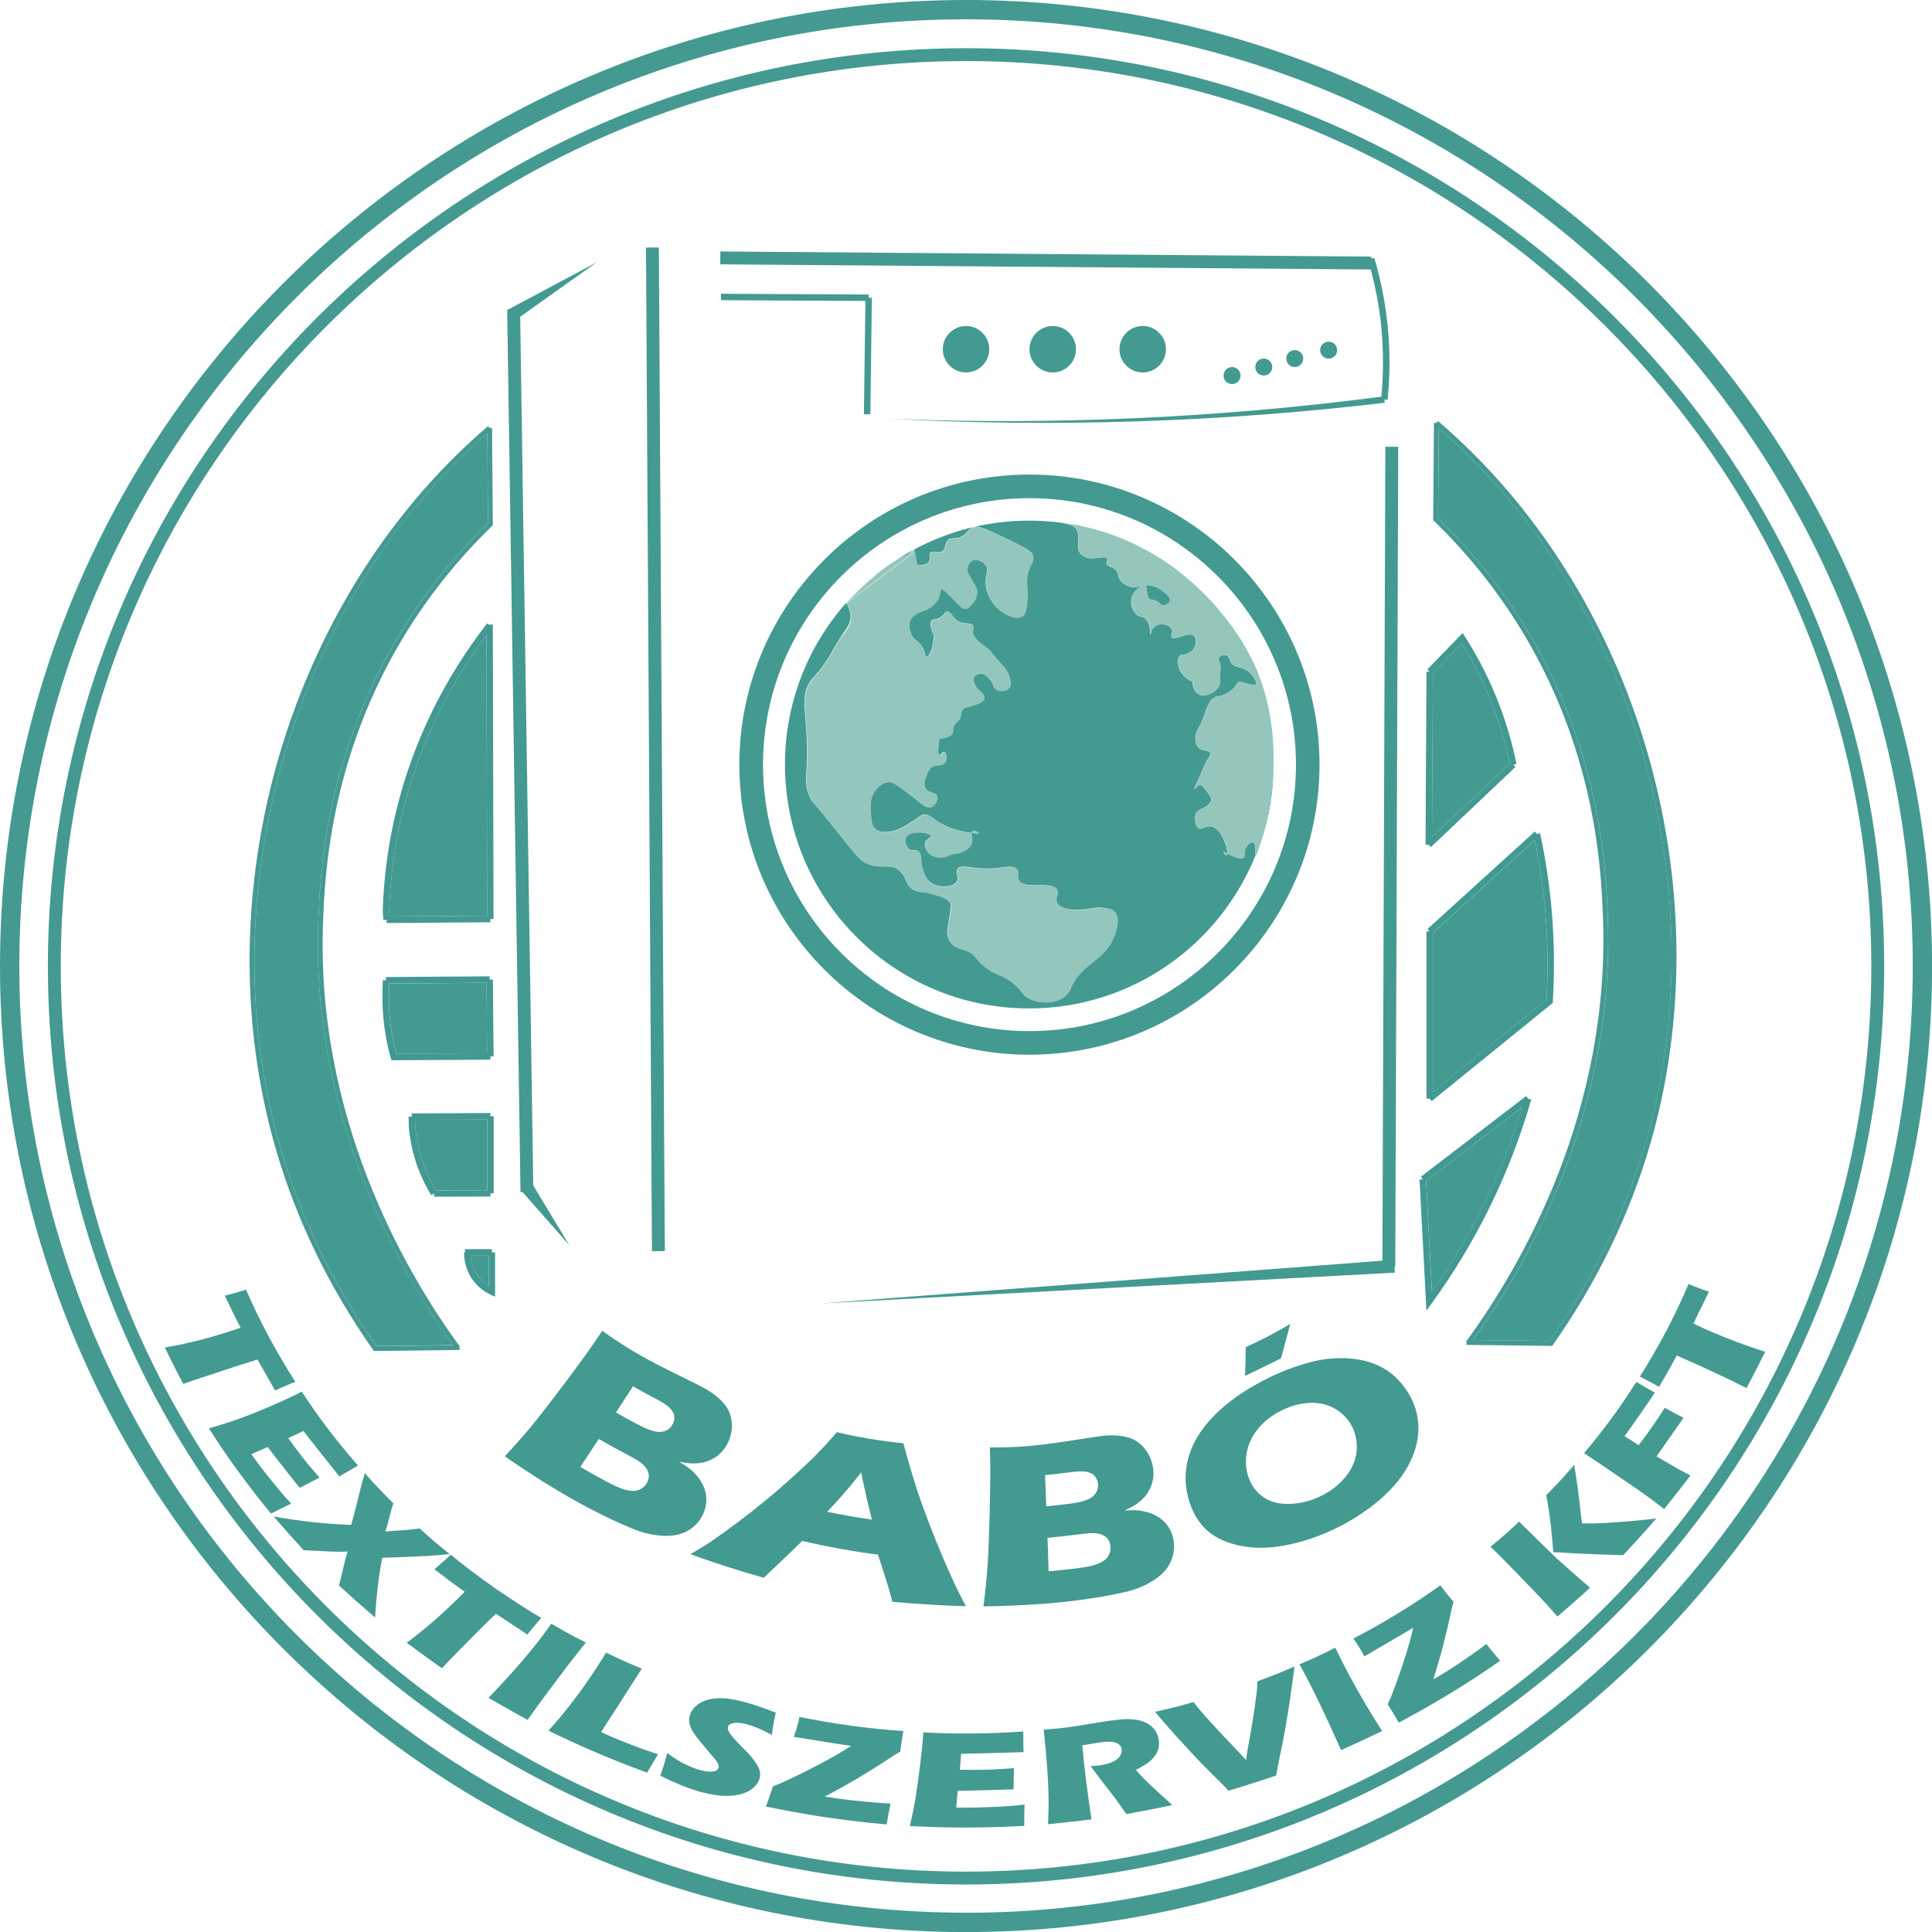 <?xml version="1.0" encoding="UTF-8"?>
<svg xmlns="http://www.w3.org/2000/svg" id="Layer_2" viewBox="0 0 300.17 300.17">
  <defs>
    <style>.cls-1{fill:#439992;}.cls-1,.cls-2,.cls-3,.cls-4,.cls-5,.cls-6,.cls-7,.cls-8{stroke-width:0px;}.cls-2{fill:none;}.cls-3{fill:#94c6bc;}.cls-4{fill:#459992;}.cls-5{fill:#429992;}.cls-6{fill:#449a91;}.cls-7{fill:#93c6bd;}.cls-8{fill:#439a91;}</style>
  </defs>
  <g id="Réteg_2">
    <path class="cls-2" d="M203.67,118.8c0-24.11-19.62-43.73-43.73-43.73s-43.73,19.62-43.73,43.73,19.62,43.73,43.73,43.73,43.73-19.62,43.73-43.73ZM122.02,118.8c0-9.63,3.6-18.41,9.51-25.1,0-.01-.01-.03-.02-.04.51-.55.99-1.04,1.46-1.51.15-.15.3-.3.45-.45.15-.14.29-.28.43-.41.33-.31.66-.62,1.01-.92.16-.15.33-.3.49-.43,1.19-1.03,2.09-1.8,3.46-2.63,0,0,.02,0,.02-.01,1.03-.69,2.11-1.34,3.21-1.93h.02s0-.01,0,0c5.33-2.86,11.42-4.48,17.88-4.48,2.33,0,4.6.22,6.81.62.11.02.21.03.31.05.11.02.19.04.3.06.2.04.39.08.59.12.2.04.41.08.6.13,1.09.25,2.48.62,4.07,1.18.89.31,2.82,1.04,5.19,2.31.13.07.25.13.38.2.42.23.85.48,1.29.74.05.03.1.06.15.09,0,0,.02,0,.03.02.39.24.89.55,1.47.94.01,0,.02.01.03.02.4.27.84.58,1.3.92.12.09.23.17.35.26.39.29.79.61,1.2.95.02.02.05.04.07.06,1.24,1.01,2.59,2.24,3.95,3.71,1.5,1.62,4.99,5.58,7.18,10.78,2.08,4.93,2.71,9.97,2.64,14.44,0,.11,0,.21,0,.32,0,4.18-.69,8.19-1.93,11.95-.34,1.08-.62,1.81-.77,2.11-5.59,13.98-19.24,23.87-35.22,23.87-20.94,0-37.92-16.98-37.92-37.92Z"></path>
    <path class="cls-8" d="M75.69,184.91v-10.98l-11.2.05.02,1.07c.14,1.59.45,3.21.92,4.76.55,1.79,1.32,3.51,2.28,5.12l7.98-.03Z"></path>
    <path class="cls-8" d="M73.12,195.08c.05.8.28,1.97,1.07,3.11.53.76,1.16,1.29,1.73,1.65v-4.76h-2.8Z"></path>
    <path class="cls-8" d="M75.69,163.65l-.1-10.95-15.12.11-.02.83c-.06,1.47-.02,2.94.11,4.39.17,1.92.52,3.83,1.01,5.7l14.12-.08Z"></path>
    <path class="cls-8" d="M221.57,183.46l.91,17.26c2.97-4.22,5.63-8.68,7.92-13.29,2.45-4.94,4.48-10.11,6.09-15.39l-14.91,11.42Z"></path>
    <path class="cls-8" d="M49.47,142.7c.28-6.63,1.03-24.24,11.82-42.82,3.94-6.79,8.83-13.04,14.53-18.58l-.11-13.98c-3.2,2.78-6.26,5.8-9.08,8.99-24.04,27.23-33.1,67.23-23.08,101.91,3.13,10.85,8.16,21.25,14.93,30.91l11.89-.14c-8.56-11.9-22.2-35.83-20.9-66.3Z"></path>
    <path class="cls-8" d="M75.69,142.29l-.11-43.61c-6.26,8.4-10.66,17.68-13.06,27.6-1.2,4.97-1.89,10.11-2.05,15.26l.07.86,15.15-.11Z"></path>
    <path class="cls-8" d="M223.54,66.52l-.11,13.98c5.7,5.54,10.59,11.79,14.53,18.58,10.78,18.58,11.54,36.19,11.82,42.82,1.3,30.47-12.34,54.41-20.9,66.3l11.89.14c6.77-9.67,11.79-20.06,14.93-30.91,10.02-34.68.96-74.69-23.08-101.91-2.82-3.19-5.87-6.21-9.08-8.99Z"></path>
    <path class="cls-8" d="M222.48,130.08l12.09-11.45c-.64-3.09-1.53-6.13-2.67-9.06-1.29-3.34-2.91-6.57-4.81-9.62l-4.46,4.6-.15,25.53Z"></path>
    <path class="cls-2" d="M151.57,12.05C74.02,12.05,10.92,75.14,10.92,152.7s63.1,140.65,140.65,140.65,140.65-63.09,140.65-140.65S229.12,12.05,151.57,12.05ZM220.47,106.22h.5s-.36-.35-.36-.35l5.48-5.65.34.53c2.08,3.26,3.85,6.73,5.24,10.33,1.19,3.07,2.12,6.26,2.78,9.49l-.49.1.34.36-13.15,12.45-.34-.36h-.5s.15-26.91.15-26.91ZM220.64,146.21l16.66-15.13.34.37.49-.11c.88,4.09,1.5,8.28,1.84,12.45.37,4.53.42,9.14.15,13.68v.22s-18.83,15.27-18.83,15.27l-.32-.39h-.5v-25.99h.5l-.34-.37ZM75.54,144.67h-.5s0,.5,0,.5l-16.11.12v-.5s-.5.04-.5.04l-.11-1.38c.16-5.28.86-10.48,2.08-15.52,2.55-10.54,7.3-20.36,14.14-29.2l.25.19h.65s.11,45.74.11,45.74ZM75.04,187.79l-8.77.03v-.5s-.43.26-.43.26c-1.07-1.75-1.92-3.63-2.52-5.59-.5-1.62-.82-3.31-.97-5l-.03-1.61h.5s0-.51,0-.51l12.21-.06v.5h.5v11.98h-.5v.5ZM75.04,166.52l-15.42.09v-.39s-.08.02-.08.02c-.56-2.04-.94-4.14-1.13-6.25-.13-1.49-.17-3.01-.12-4.51l.03-1.31h.5s0-.49,0-.49l16.11-.11v.5s.5,0,.5,0l.11,11.95h-.5s0,.5,0,.5ZM56.94,211.77l-.11-.16c-6.88-9.78-11.97-20.31-15.15-31.3-10.09-34.92-.97-75.2,23.24-102.62,3.02-3.42,6.31-6.66,9.76-9.61l.24.29h.38s.12,15.12.12,15.12l-.12.11c-5.7,5.52-10.58,11.75-14.52,18.53-10.69,18.42-11.44,35.9-11.72,42.48-1.31,30.61,12.58,54.6,21.07,66.26h.11s0,.75,0,.75l-13.31.16ZM75.77,203.35l-.71-.33c-.8-.37-1.94-1.08-2.84-2.38-1.14-1.63-1.28-3.33-1.26-4.19h.13s0-.49,0-.49h4.18v.5h.5v6.89ZM87.31,195.35l-7.27-8.25h-.32s-2.06-137.12-2.06-137.12h.18s-.01-.02-.01-.02l13.75-7.33-11.9,8.46,2.03,134.98,5.61,9.28ZM100.12,196.27l-.92-155.92h2s.92,155.91.92,155.91h-2ZM110.76,40.94l101.12.8v.31s.47-.14.47-.14c1.02,3.42,1.72,6.96,2.08,10.52.39,3.84.39,7.73,0,11.57l-.5-.05.06.5c-25.58,3.03-51.41,3.85-77.11,2.48,25.58,1.03,51.22-.12,76.58-3.43.34-3.64.34-7.33-.03-10.97-.3-2.97-.86-5.92-1.63-8.8l-101.07-.8.02-2ZM145.32,56.14c0-1.99,1.62-3.61,3.61-3.61s3.61,1.62,3.61,3.61-1.62,3.61-3.61,3.61-3.61-1.62-3.61-3.61ZM158.79,56.14c0-1.99,1.62-3.61,3.61-3.61s3.61,1.62,3.61,3.61-1.62,3.61-3.61,3.61-3.61-1.62-3.61-3.61ZM172.78,56.14c0-1.99,1.62-3.61,3.61-3.61s3.61,1.62,3.61,3.61-1.62,3.61-3.61,3.61-3.61-1.62-3.61-3.61ZM188.95,60.23c0-.73.59-1.32,1.32-1.32s1.32.59,1.32,1.32-.59,1.32-1.32,1.32-1.32-.59-1.32-1.32ZM193.88,58.91c0-.73.59-1.32,1.32-1.32s1.32.59,1.32,1.32-.59,1.32-1.32,1.32-1.32-.59-1.32-1.32ZM198.69,57.59c0-.73.59-1.32,1.32-1.32s1.32.59,1.32,1.32-.59,1.32-1.32,1.32-1.32-.59-1.32-1.32ZM203.96,56.28c0-.73.59-1.32,1.32-1.32s1.32.59,1.32,1.32-.59,1.32-1.32,1.32-1.32-.59-1.32-1.32ZM110.87,47.52l22.94.12v.5s.5,0,.5,0l-.24,18.11h-1s.23-17.62.23-17.62l-22.44-.12v-1ZM111.19,120.68c0-26.25,21.35-47.6,47.6-47.6s47.6,21.35,47.6,47.6-21.35,47.6-47.6,47.6-47.6-21.35-47.6-47.6ZM215.63,198.67h-.12s.06.94.06.94l-89.33,4.79,87.4-6.65.45-126.46h2s-.46,127.38-.46,127.38ZM220.47,205.5l-1.07-20.37.5-.03-.3-.4,16.37-12.54.3.4.48.14c-1.69,5.86-3.91,11.59-6.62,17.05-2.52,5.08-5.49,9.99-8.83,14.59l-.83,1.14ZM256.41,177.64c-3.17,10.99-8.27,21.52-15.15,31.3l-.11.16-13.31-.16v-.75s.12,0,.12,0c8.48-11.66,22.37-35.65,21.07-66.26-.28-6.58-1.03-24.06-11.72-42.48-3.93-6.78-8.82-13.01-14.52-18.53l-.12-.11.12-15.12h.38s.24-.28.24-.28c3.46,2.96,6.74,6.19,9.76,9.61,24.21,27.42,33.33,67.7,23.24,102.62Z"></path>
    <path class="cls-2" d="M152.72,3.73C71.62,3.73,5.64,69.71,5.64,150.82s65.98,147.09,147.09,147.09,147.09-65.98,147.09-147.09S233.82,3.73,152.72,3.73ZM152.72,293.47c-78.66,0-142.65-63.99-142.65-142.65S74.06,8.17,152.72,8.17s142.65,63.99,142.65,142.65-63.99,142.65-142.65,142.65Z"></path>
    <path class="cls-8" d="M222.62,144.92v24.72l17.66-14.33c.25-4.42.2-8.9-.16-13.31-.32-3.84-.88-7.68-1.66-11.46l-15.84,14.39Z"></path>
    <rect class="cls-8" x="100.82" y="38.46" width="2" height="155.93" transform="translate(-.68 .6) rotate(-.34)"></rect>
    <polygon class="cls-8" points="92.72 40.75 78.97 48.08 78.99 48.1 78.8 48.11 80.87 185.23 81.19 185.22 88.46 193.47 82.85 184.19 80.82 49.21 92.72 40.75"></polygon>
    <polygon class="cls-8" points="214.78 195.87 127.38 202.52 216.72 197.73 216.66 196.79 216.78 196.79 217.24 69.42 215.24 69.41 214.78 195.87"></polygon>
    <polygon class="cls-8" points="134.22 64.36 135.22 64.38 135.46 46.27 134.96 46.26 134.97 45.76 112.02 45.64 112.02 46.64 134.46 46.76 134.22 64.36"></polygon>
    <path class="cls-8" d="M214.59,50.66c.37,3.64.37,7.32.03,10.97-25.35,3.31-51,4.46-76.58,3.43,25.7,1.37,51.52.54,77.11-2.48l-.06-.5.5.05c.39-3.84.39-7.73,0-11.57-.36-3.56-1.06-7.1-2.08-10.52l-.47.14v-.31s-101.12-.8-101.12-.8l-.02,2,101.07.8c.77,2.88,1.32,5.83,1.63,8.8Z"></path>
    <path class="cls-8" d="M153.7,54.26c0-1.99-1.62-3.61-3.61-3.61s-3.61,1.62-3.61,3.61,1.62,3.61,3.61,3.61,3.61-1.62,3.61-3.61Z"></path>
    <path class="cls-8" d="M167.17,54.26c0-1.99-1.62-3.61-3.61-3.61s-3.61,1.62-3.61,3.61,1.62,3.61,3.61,3.61,3.61-1.62,3.61-3.61Z"></path>
    <path class="cls-8" d="M181.15,54.26c0-1.99-1.62-3.61-3.61-3.61s-3.61,1.62-3.61,3.61,1.62,3.61,3.61,3.61,3.61-1.62,3.61-3.61Z"></path>
    <circle class="cls-8" cx="191.42" cy="58.35" r="1.32"></circle>
    <circle class="cls-8" cx="196.35" cy="57.03" r="1.32"></circle>
    <circle class="cls-8" cx="201.16" cy="55.71" r="1.32"></circle>
    <circle class="cls-8" cx="206.43" cy="54.4" r="1.32"></circle>
    <path class="cls-8" d="M205.01,118.8c0-24.85-20.22-45.07-45.07-45.07s-45.07,20.22-45.07,45.07,20.22,45.07,45.07,45.07,45.07-20.22,45.07-45.07ZM118.55,118.8c0-22.83,18.57-41.4,41.4-41.4s41.4,18.57,41.4,41.4-18.57,41.4-41.4,41.4-41.4-18.57-41.4-41.4Z"></path>
    <path class="cls-8" d="M167.36,81.61c.2.04.39.08.59.12-.2-.04-.39-.08-.59-.12Z"></path>
    <path class="cls-8" d="M184.01,89.49s.05.04.07.06c-.02-.02-.05-.04-.07-.06Z"></path>
    <path class="cls-8" d="M182.45,88.28c.12.08.23.17.35.26-.12-.09-.23-.18-.35-.26Z"></path>
    <path class="cls-8" d="M179.48,86.3c.05.03.1.06.15.09-.05-.03-.1-.06-.15-.09Z"></path>
    <path class="cls-8" d="M181.12,87.34s.02.01.03.02c-.01,0-.02-.01-.03-.02Z"></path>
    <path class="cls-8" d="M197.86,118.8c0-.11,0-.21,0-.32-.08,5.27-1.13,9.73-1.92,12.27,1.25-3.76,1.93-7.77,1.93-11.95Z"></path>
    <path class="cls-8" d="M180.7,91.89c-.36-.28-.98-.75-1.91-.92-.35-.06-.65-.06-.92-.03.06,0,.11,0,.15.03.1.07.05.18.15.84.1.65.15.98.31,1.15.31.35.65.09,1.3.46.5.28.49.55.84.61.45.08,1.05-.26,1.15-.69.12-.53-.55-1.05-1.07-1.45Z"></path>
    <path class="cls-8" d="M195.16,132.86c-.05.1-.08.15-.1.15-.08,0,.19-1.95-.38-2.14-.33-.11-.89.39-1.15.92-.36.72-.02,1.18-.31,1.45-.45.43-1.73-.25-2.51-.62,0,.12-.03.21-.09.24-.18.08-.59-.37-.54-.46.04-.06.29.06.62.22.02-.47-.29-1.53-.62-2.28-.31-.71-.57-1.03-.76-1.22-.27-.27-.56-.57-.99-.69-.94-.26-1.57.57-2.14.23-.31-.19-.38-.59-.46-.99-.04-.23-.18-.97.23-1.53,0,0,.17-.24,1.45-.84,0,0,.66-.48.76-.99.08-.38-.25-.81-.92-1.68-.46-.6-.61-.68-.76-.69-.49-.02-.83.74-.92.69-.1-.06.39-1.01.92-2.22.44-1.01.35-.91.61-1.45.66-1.37,1.06-1.63.92-1.99-.22-.55-1.29-.18-1.91-.92-.47-.56-.37-1.38-.31-1.83.13-1,.56-1.06,1.15-2.68.27-.73.24-.88.54-1.53.34-.75.54-1.19.99-1.53.6-.45.83-.12,1.83-.61.35-.17.99-.49,1.53-1.15.38-.47.34-.66.61-.76.43-.17.75.2,1.83.38.49.09.74.12.84,0,.23-.29-.33-1.39-1.22-2.06-1.12-.84-1.99-.43-2.6-1.3-.35-.51-.26-.95-.69-1.15-.4-.19-1.02-.05-1.22.31-.19.33.14.56.23,1.45.05.55-.07.57-.08,1.68,0,.76.05.71,0,.92-.24,1.06-1.44,1.57-1.53,1.61-.35.14-1.08.44-1.76.08-.78-.42-1.02-1.46-.95-1.96-.55-.23-1.27-.66-1.73-1.33-.64-.93-.76-2.31-.23-2.75.28-.23.52-.03,1.15-.31.21-.09.77-.34,1.07-.92.29-.56.35-1.45-.08-1.83-.82-.72-2.96.83-3.44.23-.25-.31.27-.76,0-1.3-.35-.71-1.78-.97-2.52-.46-.29.2-.47.49-.47.49-.26.42-.22.8-.29.81-.14,0,.07-1.67-.84-2.45-.44-.37-.71-.16-1.22-.54-.69-.51-1.11-1.56-.92-2.52.22-1.07,1.15-1.83,1.76-2.04-.65.13-1.15.38-1.99.13-.25-.07-.9-.27-1.38-.84-.6-.72-.3-1.28-.92-1.83-.54-.49-1.13-.37-1.3-.84-.14-.38.2-.6.08-.84-.31-.6-2.52.51-3.82-.46-.1-.07-.36-.27-.54-.61-.25-.48-.16-.89-.15-1.61,0-.85.01-1.32-.15-1.68-.21-.46-.8-.96-2.49-1.13.57.04,1.2.12,1.85.22-2.21-.4-4.48-.62-6.81-.62-6.47,0-12.56,1.62-17.88,4.48.15.82.31,1.64.46,2.45.73.02,1.53-.07,1.83-.57.29-.49-.1-1.02.23-1.38.4-.44,1.18.19,1.83-.23.66-.42.31-1.34,1.03-1.83.42-.29.7-.09,1.38-.23,1.23-.26,1.43-1.19,2.29-1.61.69-.34,1.38-.14,5.04,1.61,3.72,1.77,4.18,2.11,4.36,2.75.3,1.1-.72,1.35-.92,3.55-.13,1.45.25,1.96,0,3.78-.16,1.16-.24,1.75-.69,2.06-1.02.73-3.29-.35-4.47-1.83-.19-.24-1.45-1.88-1.26-3.9.09-.91.41-1.35.11-1.95-.37-.75-1.53-1.35-2.29-.92-.68.38-.69,1.37-.69,1.49,0,.39.18.51.8,1.61.43.76.65,1.14.69,1.38.2,1.11-.57,2.03-.69,2.18-.29.36-.65.79-1.15.8-.45.01-.71-.33-1.72-1.38-1.43-1.49-1.74-1.69-1.95-1.61-.29.11-.1.61-.46,1.38-.49,1.04-1.54,1.57-1.83,1.72-.71.36-.96.24-1.61.69-.33.23-.7.48-.92.92-.51,1.02.14,2.24.23,2.41.55,1,1.17.87,1.72,1.95.39.78.33,1.35.57,1.38.33.04.74-.93.92-1.61,0,0,.07-.29.23-1.61-.7-1.54-.59-2.15-.34-2.41.26-.27.61-.1,1.26-.46.74-.41.73-.88,1.15-.92.6-.06.7.92,1.72,1.49,1.06.58,2.01.12,2.29.69.18.36-.16.62,0,1.26.04.15.14.45.69,1.03.69.73,1.06.8,1.72,1.38.46.4.25.34,1.26,1.49.9,1.03,1.2,1.23,1.61,1.95.25.44.39.83.46,1.26.07.44.14.9-.11,1.26-.37.52-1.33.69-1.95.34-.68-.38-.43-1.08-1.38-1.95-.28-.26-.64-.58-1.15-.57-.37,0-.87.19-1.03.57-.29.69.57,1.83.57,1.83.28.2,1.18.9,1.03,1.49-.13.56-1.15.87-2.06,1.15-.79.24-1,.18-1.26.46-.42.46-.11.9-.57,1.61-.32.49-.57.43-.8.92-.25.51-.08.79-.23,1.15-.16.37-.63.78-2.06.92-.3,1.89-.2,2.46,0,2.52.23.08.54-.55.8-.46.3.11.48,1.17,0,1.72-.53.61-1.42.09-2.18.8-.28.26-.39.55-.57,1.03-.23.6-.55,1.43-.23,2.06.42.84,1.59.56,1.83,1.26.21.58-.34,1.53-1.03,1.72-.6.16-1.09-.3-2.75-1.61-2.69-2.11-3.2-2.33-3.78-2.29-1.22.08-2.02,1.26-2.18,1.49-.66.97-.62,1.97-.57,3.1.05,1.21.09,2.18.8,2.75.7.57,1.67.43,2.29.34,1.09-.16,1.89-.64,3.44-1.61,1.34-.83,1.38-1.02,1.83-1.03.92-.03,1.22.71,2.98,1.61.92.47,1.69.69,2.06.8.8.23,1.63.38,2.28.46.02-.09.05-.17.12-.23.33-.24,1.05.13,1.03.23-.02.08-.49.08-1.16,0-.07.37.22.99.01,1.61-.38,1.11-2.21,1.71-3.14,1.67-.5.3-1.12.52-1.79.51-.28,0-1.01-.03-1.61-.57-.05-.04-.87-.8-.69-1.61.16-.72.97-.86.92-1.15-.11-.55-3.33-1.01-3.9.23-.26.56.02,1.47.57,1.83.51.33.94,0,1.38.34.44.35.33.95.46,1.83.05.31.28,1.9,1.15,2.75,1.19,1.17,3.72,1.11,4.36.11.43-.68-.29-1.33.11-1.95.58-.89,2.29.11,5.62-.11,1.88-.12,2.98-.55,3.55.11.47.54-.03,1.08.34,1.72.94,1.59,5.17.04,5.96,1.49.37.68-.43,1.28,0,2.06.66,1.21,3.26,1.07,3.9,1.03,1.47-.08,2.1-.49,3.55-.23.65.12,1.14.2,1.49.57,1.07,1.13-.09,3.81-.23,4.13-1.63,3.65-4.85,3.78-6.53,7.57-.15.35-.3.73-.69,1.15-1.34,1.43-4.09,1.6-5.96.57-1-.55-.66-.85-2.06-2.06-2.12-1.84-3.04-1.29-5.04-3.1-1.26-1.13-1.16-1.59-2.18-2.06-1-.47-1.89-.4-2.64-1.26-.07-.08-.39-.45-.57-1.03-.26-.8-.05-1.31.23-3.1.28-1.78.19-2.02.11-2.18-.12-.23-.42-.69-2.29-1.26-2.2-.67-2.55-.27-3.44-.8-1.35-.81-.94-1.95-2.18-2.98-1.39-1.16-2.52-.23-4.59-.92-1.53-.51-2.02-1.39-5.62-5.85-3.47-4.3-3.29-3.83-3.55-4.36-1.38-2.77-.21-3.55-.69-10.89-.24-3.6-.63-5.21.46-7.11.56-.97.79-.78,2.29-2.87,1.43-1.99,1.06-1.94,2.75-4.47.88-1.32,1.31-1.82,1.38-2.75.07-1-.33-1.83-.67-2.37-5.91,6.69-9.51,15.47-9.51,25.1,0,20.94,16.98,37.92,37.92,37.92,15.98,0,29.63-9.88,35.22-23.87Z"></path>
    <path class="cls-8" d="M142.04,85.37c-1.1.59-2.17,1.24-3.21,1.93.8-.48,1.53-.84,2.18-1.12l1.02-.81Z"></path>
    <path class="cls-8" d="M177.81,85.35c.12.07.25.13.38.2-.12-.07-.25-.14-.38-.2Z"></path>
    <path class="cls-8" d="M133.86,91.29c.36-.34.69-.64,1.01-.92-.34.3-.68.61-1.01.92Z"></path>
    <path class="cls-8" d="M132.97,92.15c.15-.15.31-.3.45-.45-.15.15-.3.3-.45.45Z"></path>
    <path class="cls-7" d="M130.82,98.82c-1.69,2.53-1.32,2.48-2.75,4.47-1.5,2.09-1.74,1.9-2.29,2.87-1.09,1.9-.69,3.51-.46,7.11.48,7.34-.69,8.12.69,10.89.26.52.08.06,3.55,4.36,3.6,4.46,4.09,5.34,5.62,5.85,2.07.69,3.19-.25,4.59.92,1.24,1.03.83,2.17,2.18,2.98.89.54,1.24.13,3.44.8,1.87.57,2.18,1.03,2.29,1.26.08.15.17.4-.11,2.18-.28,1.78-.49,2.29-.23,3.1.19.58.5.95.57,1.03.75.86,1.63.79,2.64,1.26,1.02.48.92.93,2.18,2.06,2,1.81,2.93,1.26,5.04,3.1,1.4,1.21,1.06,1.51,2.06,2.06,1.87,1.03,4.62.86,5.96-.57.39-.41.53-.8.69-1.15,1.69-3.79,4.91-3.91,6.53-7.57.14-.32,1.3-3,.23-4.13-.35-.37-.84-.46-1.49-.57-1.46-.26-2.09.15-3.55.23-.64.03-3.24.18-3.9-1.03-.43-.78.37-1.38,0-2.06-.79-1.45-5.02.1-5.96-1.49-.38-.64.12-1.18-.34-1.72-.57-.67-1.68-.24-3.55-.11-3.33.22-5.03-.77-5.62.11-.41.62.32,1.27-.11,1.95-.64,1-3.17,1.06-4.36-.11-.87-.86-1.1-2.44-1.15-2.75-.13-.89-.01-1.49-.46-1.83-.44-.34-.87,0-1.38-.34-.55-.36-.83-1.28-.57-1.83.57-1.24,3.79-.78,3.9-.23.06.29-.76.43-.92,1.15-.18.81.64,1.56.69,1.61.6.54,1.33.57,1.61.57.66.02,1.28-.21,1.79-.51.93.04,2.76-.56,3.14-1.67.21-.62-.08-1.24-.01-1.61-.65-.08-1.49-.23-2.28-.46-.38-.11-1.14-.33-2.06-.8-1.77-.9-2.06-1.64-2.98-1.61-.45.02-.49.2-1.83,1.03-1.55.96-2.35,1.45-3.44,1.61-.62.09-1.59.23-2.29-.34-.71-.57-.75-1.54-.8-2.75-.05-1.13-.09-2.12.57-3.1.16-.23.96-1.41,2.18-1.49.58-.04,1.1.18,3.78,2.29,1.67,1.31,2.16,1.77,2.75,1.61.69-.19,1.24-1.14,1.03-1.72-.25-.7-1.41-.42-1.83-1.26-.32-.63,0-1.46.23-2.06.18-.49.29-.77.57-1.03.76-.71,1.65-.19,2.18-.8.48-.55.3-1.61,0-1.72-.26-.09-.57.54-.8.46-.2-.07-.3-.63,0-2.52,1.43-.14,1.91-.55,2.06-.92.15-.36-.02-.64.23-1.15.24-.49.48-.43.8-.92.46-.71.15-1.15.57-1.61.26-.28.47-.22,1.26-.46.91-.28,1.93-.59,2.06-1.15.14-.59-.75-1.29-1.03-1.49,0,0-.87-1.15-.57-1.83.16-.38.66-.57,1.03-.57.5,0,.86.31,1.15.57.94.87.7,1.57,1.38,1.95.62.34,1.58.18,1.95-.34.25-.36.18-.82.11-1.26-.06-.43-.21-.82-.46-1.26-.4-.72-.7-.92-1.61-1.95-1.01-1.15-.8-1.09-1.26-1.49-.66-.57-1.03-.65-1.72-1.38-.55-.58-.65-.88-.69-1.03-.16-.64.18-.9,0-1.26-.29-.56-1.24-.1-2.29-.69-1.02-.57-1.12-1.55-1.72-1.49-.41.04-.41.51-1.15.92-.65.36-1,.18-1.26.46-.25.26-.36.87.34,2.41-.15,1.32-.23,1.6-.23,1.61-.17.67-.59,1.64-.92,1.61-.25-.03-.18-.6-.57-1.38-.55-1.08-1.17-.95-1.72-1.95-.09-.16-.74-1.39-.23-2.41.22-.44.58-.69.92-.92.65-.45.9-.33,1.61-.69.3-.15,1.34-.68,1.83-1.72.36-.77.17-1.27.46-1.38.21-.08.52.11,1.95,1.61,1.01,1.05,1.27,1.39,1.72,1.38.49-.01.85-.45,1.15-.8.12-.15.89-1.07.69-2.18-.04-.24-.26-.62-.69-1.38-.62-1.09-.8-1.22-.8-1.61,0-.12,0-1.11.69-1.49.77-.43,1.92.16,2.29.92.3.6-.03,1.04-.11,1.95-.19,2.02,1.07,3.66,1.26,3.9,1.18,1.48,3.45,2.56,4.47,1.83.45-.32.53-.9.69-2.06.25-1.83-.13-2.33,0-3.78.2-2.21,1.22-2.45.92-3.55-.18-.64-.64-.99-4.36-2.75-3.67-1.74-4.35-1.94-5.04-1.61-.86.42-1.06,1.34-2.29,1.61-.67.14-.95-.06-1.38.23-.72.5-.37,1.41-1.03,1.83-.65.42-1.43-.21-1.83.23-.33.35.06.89-.23,1.38-.3.5-1.11.6-1.83.57-.15-.82-.31-1.64-.46-2.45,0,0,0,0,0,0h-.02s-1.02.82-1.02.82c.38-.17.74-.31,1.04-.43l-10.55,7.91s.01.03.02.04c.33.54.73,1.37.67,2.37-.06.93-.49,1.43-1.38,2.75Z"></path>
    <path class="cls-7" d="M152.15,129.43c.02-.1-.7-.47-1.03-.23-.08.05-.11.14-.12.23.67.08,1.14.08,1.16,0Z"></path>
    <path class="cls-3" d="M142.06,85.75c-.31.11-.66.26-1.04.43-.65.29-1.39.65-2.18,1.12,0,0-.02,0-.02.01-1.37.82-2.27,1.6-3.46,2.63-.15.13-.32.29-.49.43-.32.28-.65.59-1.01.92-.14.14-.29.27-.43.41-.15.14-.3.3-.45.45-.47.47-.95.96-1.46,1.51l10.55-7.91Z"></path>
    <path class="cls-3" d="M167.4,82.41c.16.36.16.83.15,1.68,0,.72-.1,1.12.15,1.61.18.34.43.54.54.61,1.3.97,3.51-.14,3.82.46.13.24-.21.46-.08.84.17.47.76.35,1.3.84.62.55.31,1.11.92,1.83.48.57,1.13.77,1.38.84.84.25,1.34,0,1.99-.13-.61.21-1.54.97-1.76,2.04-.19.96.22,2.01.92,2.52.51.38.78.16,1.22.54.91.77.7,2.45.84,2.45.07,0,.03-.39.29-.81,0,0,.18-.29.47-.49.74-.51,2.17-.25,2.52.46.27.54-.25.99,0,1.3.48.6,2.62-.95,3.44-.23.43.38.37,1.28.08,1.83-.3.58-.86.82-1.07.92-.63.28-.87.08-1.15.31-.53.44-.41,1.82.23,2.75.46.68,1.17,1.1,1.73,1.33-.07.49.17,1.54.95,1.96.67.36,1.41.06,1.76-.08.08-.03,1.29-.54,1.53-1.61.05-.21,0-.16,0-.92.01-1.11.13-1.14.08-1.68-.08-.89-.42-1.12-.23-1.45.21-.35.82-.5,1.22-.31.43.2.33.64.69,1.15.6.86,1.48.46,2.6,1.3.9.67,1.46,1.77,1.22,2.06-.1.12-.35.09-.84,0-1.08-.19-1.41-.55-1.83-.38-.27.11-.23.3-.61.76-.54.66-1.18.97-1.53,1.15-1.01.49-1.24.16-1.83.61-.45.34-.65.78-.99,1.53-.3.65-.27.8-.54,1.53-.59,1.62-1.02,1.68-1.15,2.68-.06.46-.17,1.27.31,1.83.62.74,1.69.36,1.91.92.15.36-.26.62-.92,1.99-.26.54-.17.45-.61,1.45-.53,1.21-1.01,2.16-.92,2.22.08.05.43-.71.92-.69.15,0,.31.09.76.69.66.87,1,1.3.92,1.68-.11.52-.76.99-.76.99-1.28.6-1.45.84-1.45.84-.41.56-.27,1.3-.23,1.53.07.4.15.81.46.99.57.35,1.2-.49,2.14-.23.44.12.73.42.99.69.19.19.46.51.76,1.22.33.75.64,1.81.62,2.28.78.38,2.06,1.05,2.51.62.29-.27-.05-.74.31-1.45.26-.53.82-1.03,1.15-.92.57.19.3,2.13.38,2.14.01,0,.05-.05.1-.15.15-.3.43-1.03.77-2.11.79-2.54,1.84-7,1.92-12.27.07-4.47-.56-9.51-2.64-14.44-2.2-5.2-5.68-9.16-7.18-10.78-1.37-1.47-2.72-2.7-3.95-3.71-.03-.02-.05-.04-.07-.06-.42-.34-.82-.66-1.2-.95-.12-.09-.24-.18-.35-.26-.46-.34-.9-.66-1.3-.92-.01,0-.02-.01-.03-.02-.57-.39-1.07-.7-1.47-.94,0,0-.02,0-.03-.02-.05-.03-.1-.06-.15-.09-.44-.27-.87-.51-1.29-.74-.13-.07-.25-.14-.38-.2-2.37-1.27-4.3-2-5.19-2.31-1.59-.56-2.99-.93-4.07-1.18-.19-.05-.4-.08-.6-.13-.19-.04-.38-.09-.59-.12-.1-.02-.19-.04-.3-.06-.11-.02-.21-.03-.31-.05-.65-.1-1.28-.18-1.85-.22,1.7.17,2.28.67,2.49,1.13ZM181.77,93.34c-.1.43-.69.77-1.15.69-.35-.06-.34-.33-.84-.61-.65-.37-.99-.11-1.3-.46-.15-.17-.2-.5-.31-1.15-.1-.67-.05-.77-.15-.84-.04-.02-.09-.03-.15-.03.26-.03.56-.03.92.03.93.17,1.55.64,1.91.92.52.4,1.19.92,1.07,1.45Z"></path>
    <path class="cls-3" d="M190.63,132.86c.06-.03.08-.12.09-.24-.33-.16-.58-.28-.62-.22-.05.09.36.54.54.46Z"></path>
    <path class="cls-4" d="M71.28,208.99c-8.48-11.66-22.37-35.65-21.07-66.26.28-6.58,1.03-24.06,11.72-42.48,3.94-6.78,8.82-13.01,14.52-18.53l.12-.11-.12-15.12h-.38s-.24-.28-.24-.28c-3.46,2.95-6.74,6.19-9.76,9.61-24.21,27.42-33.33,67.7-23.24,102.62,3.17,10.99,8.27,21.52,15.15,31.3l.11.16,13.31-.16v-.75s-.12,0-.12,0ZM43.55,178.23c-10.02-34.68-.96-74.69,23.08-101.91,2.82-3.19,5.87-6.21,9.08-8.99l.11,13.98c-5.7,5.54-10.58,11.79-14.53,18.58-10.79,18.58-11.54,36.19-11.82,42.82-1.3,30.47,12.34,54.41,20.9,66.3l-11.89.14c-6.77-9.67-11.79-20.06-14.93-30.91Z"></path>
    <path class="cls-1" d="M75.68,96.85c-6.83,8.83-11.59,18.65-14.14,29.2-1.22,5.04-1.92,10.24-2.08,15.52l.11,1.38.5-.04v.5s16.11-.12,16.11-.12v-.5s.5,0,.5,0l-.11-45.75h-.65s-.25-.19-.25-.19ZM62.52,126.28c2.4-9.93,6.81-19.2,13.06-27.6l.11,43.61-15.15.11-.07-.86c.16-5.15.85-10.29,2.05-15.26Z"></path>
    <path class="cls-1" d="M76.58,152.19h-.5s0-.5,0-.5l-16.11.11v.5s-.5-.01-.5-.01l-.03,1.31c-.06,1.5-.02,3.02.12,4.51.19,2.11.57,4.21,1.13,6.25l.08-.02v.39s15.42-.09,15.42-.09v-.5s.5,0,.5,0l-.11-11.95ZM60.55,158.02c-.13-1.45-.17-2.92-.11-4.39l.02-.83,15.12-.11.1,10.95-14.12.08c-.49-1.87-.84-3.78-1.01-5.7Z"></path>
    <path class="cls-1" d="M76.69,173.43h-.5v-.5s-12.21.06-12.21.06v.5s-.5,0-.5,0l.03,1.61c.15,1.7.47,3.38.97,5,.6,1.96,1.44,3.84,2.52,5.59l.43-.26v.5s8.77-.03,8.77-.03v-.5s.5,0,.5,0v-11.98ZM65.44,179.82c-.48-1.56-.79-3.17-.92-4.76l-.02-1.07,11.2-.05v10.98l-7.98.03c-.96-1.61-1.73-3.33-2.28-5.12Z"></path>
    <path class="cls-1" d="M76.42,194.08h-4.18v.49h-.13c-.02.86.13,2.56,1.26,4.19.9,1.29,2.04,2,2.84,2.38l.71.33v-6.89h-.5v-.5ZM74.2,198.2c-.79-1.14-1.02-2.31-1.07-3.11h2.8v4.76c-.56-.36-1.2-.89-1.73-1.65Z"></path>
    <path class="cls-4" d="M223.41,65.41l-.24.29h-.38s-.12,15.12-.12,15.12l.12.11c5.7,5.52,10.58,11.75,14.52,18.53,10.69,18.42,11.44,35.9,11.72,42.48,1.31,30.61-12.58,54.6-21.07,66.26h-.11s0,.75,0,.75l13.31.16.11-.16c6.88-9.78,11.97-20.31,15.15-31.3,10.09-34.92.97-75.2-23.24-102.62-3.02-3.42-6.31-6.65-9.76-9.61ZM255.69,177.43c-3.13,10.85-8.16,21.25-14.93,30.91l-11.89-.14c8.56-11.89,22.2-35.83,20.9-66.3-.28-6.63-1.04-24.25-11.82-42.82-3.94-6.79-8.83-13.04-14.53-18.58l.11-13.98c3.21,2.79,6.26,5.8,9.08,8.99,24.04,27.23,33.1,67.23,23.08,101.91Z"></path>
    <path class="cls-5" d="M222.31,131.61l13.15-12.45-.34-.36.49-.1c-.65-3.23-1.59-6.43-2.78-9.49-1.39-3.6-3.16-7.08-5.24-10.33l-.34-.53-5.48,5.65.36.35h-.5s-.15,26.9-.15,26.9h.5s.34.37.34.37ZM231.9,109.57c1.14,2.93,2.03,5.98,2.67,9.06l-12.09,11.45.15-25.53,4.46-4.6c1.9,3.04,3.52,6.28,4.81,9.62Z"></path>
    <path class="cls-5" d="M221.62,170.69h.5l.32.39,18.82-15.27v-.22c.28-4.54.23-9.14-.14-13.68-.34-4.17-.96-8.36-1.84-12.45l-.49.11-.34-.37-16.66,15.13.34.37h-.5v25.99ZM240.12,141.99c.36,4.41.42,8.89.16,13.31l-17.66,14.33v-24.72l15.84-14.39c.78,3.78,1.34,7.62,1.66,11.46Z"></path>
    <path class="cls-5" d="M237.9,170.83l-.48-.14-.3-.4-16.37,12.54.3.4-.5.03,1.07,20.37.83-1.14c3.34-4.6,6.31-9.51,8.83-14.59,2.71-5.46,4.93-11.19,6.62-17.05ZM222.47,200.73l-.91-17.26,14.91-11.42c-1.61,5.28-3.64,10.45-6.09,15.39-2.28,4.61-4.94,9.07-7.92,13.29Z"></path>
    <path class="cls-6" d="M150.09,0C67.33,0,0,67.33,0,150.09s67.33,150.09,150.09,150.09,150.09-67.33,150.09-150.09S232.84,0,150.09,0ZM150.09,297.17C68.98,297.17,3,231.19,3,150.09S68.98,3,150.09,3s147.09,65.98,147.09,147.09-65.98,147.09-147.09,147.09Z"></path>
    <path class="cls-6" d="M150.09,7.49C71.43,7.49,7.44,71.48,7.44,150.14s63.99,142.65,142.65,142.65,142.65-63.99,142.65-142.65S228.74,7.49,150.09,7.49ZM150.09,290.79c-77.55,0-140.65-63.09-140.65-140.65S72.53,9.49,150.09,9.49s140.65,63.1,140.65,140.65-63.09,140.65-140.65,140.65Z"></path>
    <path class="cls-8" d="M78.42,226.27c1.82-1.96,3.2-3.54,4.17-4.72,1.32-1.61,3.06-3.86,5.23-6.75,2.17-2.89,3.66-4.96,4.5-6.18.3-.44.72-1.06,1.25-1.86,1.52,1.09,2.76,1.9,3.69,2.48,1.29.81,2.83,1.7,4.61,2.63,1.79.93,3.33,1.69,4.62,2.32,1.55.76,2.64,1.3,3.27,1.68.83.49,1.53,1,2.09,1.54.56.54.99,1.08,1.29,1.64.32.65.51,1.34.56,2.08.05.85-.07,1.68-.38,2.5-.24.64-.57,1.22-1,1.73-.42.51-.91.92-1.45,1.23-.55.31-1.11.52-1.7.64-.58.11-1.13.16-1.65.14-.51-.02-1.18-.11-1.99-.27.7.43,1.25.8,1.65,1.11.4.32.8.73,1.21,1.22.41.5.73,1.05.98,1.66.25.61.37,1.24.37,1.88,0,.64-.11,1.27-.34,1.89-.32.86-.81,1.59-1.48,2.2-.67.61-1.46,1.05-2.37,1.31-.77.22-1.7.3-2.78.23-1.08-.08-2.15-.28-3.2-.61-.84-.28-2.34-.88-4.47-1.88-2.12-1-4.35-2.15-6.65-3.47-1.96-1.13-3.9-2.32-5.82-3.56-1.42-.91-2.82-1.85-4.21-2.82ZM90.17,227.92c1.38.8,2.77,1.57,4.16,2.32,1.11.59,1.96.96,2.53,1.13.71.21,1.28.29,1.71.26.43-.03.83-.17,1.19-.41.36-.24.63-.57.83-.99.17-.36.24-.71.21-1.06-.03-.35-.16-.69-.38-1.02-.22-.34-.54-.66-.95-.96-.41-.31-1.09-.7-2.05-1.2-1.48-.77-2.94-1.58-4.39-2.42-.95,1.45-1.91,2.9-2.87,4.35ZM95.7,219.45c.94.54,1.88,1.06,2.83,1.57.94.5,1.61.83,2.03,1,.42.17.84.29,1.26.39.43.09.83.09,1.22,0,.39-.09.7-.25.95-.48.25-.23.44-.48.58-.77.19-.4.25-.82.17-1.24-.08-.43-.33-.84-.76-1.24-.43-.4-1.16-.86-2.19-1.4-1.15-.61-2.3-1.23-3.44-1.89-.88,1.36-1.76,2.71-2.65,4.06Z"></path>
    <path class="cls-8" d="M107.27,241.47c.96-.57,1.91-1.14,2.85-1.73,6-4.1,11.48-8.61,16.42-13.44.53-.55,1.06-1.1,1.58-1.65.46-.49,1.09-1.19,1.89-2.13,2.32.53,4.03.84,5.11,1.02,1.88.31,3.63.54,5.24.7.69,2.61,1.46,5.21,2.3,7.8,1.73,4.99,3.74,9.95,6.03,14.84.45.89.91,1.78,1.38,2.67-2.89-.07-4.64-.19-5.25-.23-1.4-.08-3.46-.2-6.17-.46-.52-2.05-1.3-4.49-2.25-7.32-3.94-.51-7.86-1.22-11.75-2.13-1.82,1.75-3.81,3.67-5.98,5.72-3.01-.84-4.84-1.45-5.52-1.66-1.22-.39-3.19-1.02-5.88-2ZM128.52,234.88c2.3.48,4.62.88,6.94,1.22-1.11-4.45-1.57-6.91-1.66-7.36-1.22,1.59-2.29,2.86-3.17,3.84-.69.77-1.39,1.54-2.11,2.3Z"></path>
    <path class="cls-8" d="M152.8,249.56c.34-2.65.54-4.74.63-6.26.14-2.07.25-4.92.34-8.53.09-3.61.11-6.16.08-7.64,0-.53-.03-1.28-.06-2.24,1.79,0,3.21-.04,4.26-.1,1.47-.08,3.17-.24,5.11-.5,1.94-.26,3.6-.52,4.98-.74,1.67-.26,2.85-.44,3.57-.5.95-.07,1.8-.05,2.56.06.76.12,1.42.32,1.98.61.63.35,1.18.81,1.64,1.39.53.66.9,1.42,1.12,2.27.17.67.23,1.33.18,1.99-.05.66-.21,1.27-.48,1.84-.26.57-.6,1.06-1.01,1.49-.41.43-.83.78-1.25,1.06-.42.28-1.01.59-1.76.92.81-.05,1.46-.06,1.96-.03.5.03,1.06.14,1.67.31.61.17,1.19.44,1.74.8.55.36,1.01.8,1.37,1.32.37.52.64,1.1.8,1.74.23.89.25,1.77.05,2.65-.2.88-.59,1.69-1.17,2.43-.5.63-1.2,1.22-2.12,1.78-.92.56-1.89,1-2.92,1.33-.83.26-2.38.62-4.64,1.02-2.26.39-4.68.73-7.24.97-2.19.2-4.38.35-6.57.44-1.62.08-3.23.12-4.85.14ZM162.92,244.13c1.54-.14,3.07-.3,4.6-.49,1.21-.15,2.1-.34,2.65-.53.68-.23,1.18-.49,1.51-.76.33-.27.57-.61.72-1.02.15-.4.18-.83.11-1.28-.07-.39-.21-.72-.43-.99-.22-.27-.52-.47-.88-.62-.37-.15-.8-.23-1.3-.24-.5-.02-1.27.05-2.31.19-1.61.21-3.22.39-4.84.54.06,1.74.12,3.47.17,5.21ZM162.54,234.03c1.04-.1,2.08-.21,3.12-.33,1.03-.12,1.75-.25,2.18-.35.43-.1.83-.24,1.23-.41.39-.17.72-.4.97-.7.26-.3.42-.61.49-.94.07-.33.08-.65.03-.96-.07-.44-.27-.81-.57-1.11-.3-.3-.74-.49-1.31-.58-.57-.08-1.41-.04-2.53.11-1.26.16-2.52.31-3.78.43.07,1.62.13,3.23.18,4.85Z"></path>
    <path class="cls-8" d="M197.18,214.03c1.97-.96,3.97-1.72,6.02-2.29,2.05-.57,4.03-.81,5.99-.71,1.96.1,3.7.5,5.22,1.26,1.52.75,2.85,1.9,3.96,3.48,1.16,1.65,1.84,3.45,1.98,5.41.13,1.96-.28,3.97-1.28,6-1,2.03-2.55,3.98-4.65,5.79-2.1,1.8-4.49,3.35-7.13,4.61-2.61,1.24-5.27,2.1-7.9,2.57-2.63.47-5.06.42-7.23-.11-2.17-.53-3.83-1.42-4.98-2.61-1.16-1.19-1.97-2.65-2.47-4.37-.74-2.53-.65-4.96.15-7.3.8-2.34,2.31-4.47,4.48-6.5,2.18-2.03,4.77-3.73,7.86-5.23ZM199.21,219.09c-1.5.72-2.71,1.65-3.69,2.81-.97,1.16-1.58,2.43-1.82,3.83-.24,1.4-.13,2.75.37,4.04.46,1.19,1.21,2.15,2.27,2.87,1.06.72,2.4,1.07,4.03,1.02,1.62-.05,3.22-.44,4.76-1.18,1.64-.79,2.99-1.84,4.01-3.14,1.02-1.3,1.57-2.68,1.65-4.12.08-1.44-.23-2.72-.89-3.87-.65-1.12-1.54-1.97-2.67-2.58-1.13-.61-2.39-.88-3.8-.81-1.41.07-2.8.44-4.22,1.13ZM193.44,213.77c.02-.56.04-1.12.06-1.67.02-.39.04-.86.03-1.39,0-.47.01-.94.01-1.4,1.2-.54,2.36-1.11,3.48-1.69.93-.49,2.09-1.12,3.44-1.93-.2.79-.41,1.58-.64,2.37-.05.18-.16.6-.33,1.27-.17.67-.33,1.24-.48,1.73-1.16.58-2.12,1.04-2.87,1.41-.58.28-1.48.73-2.71,1.3Z"></path>
    <path class="cls-8" d="M25.59,209.36c3.74-.62,7.68-1.65,11.79-3.08-.86-1.64-1.68-3.3-2.45-4.97.4-.11.8-.21,1.2-.32.64-.17,1.34-.38,2.09-.62.95,2.19,2.14,4.71,3.66,7.53.5.92,1.01,1.83,1.54,2.74.51.88,1.04,1.76,1.57,2.63.29.47.59.94.9,1.41-.34.14-.68.28-1.02.42-.54.23-.99.42-1.34.58-.35.16-.62.27-.79.36-.93-1.62-1.68-2.97-2.28-4.02-.15-.26-.3-.53-.45-.8-1.28.4-2.45.77-3.53,1.12-1.54.51-3.04,1-4.49,1.48-1.45.48-2.63.87-3.53,1.19-.73-1.39-1.18-2.3-1.39-2.7-.18-.37-.69-1.34-1.47-2.95Z"></path>
    <path class="cls-8" d="M32.49,221.91c1.93-.56,3.5-1.07,4.75-1.52,1.25-.45,2.88-1.09,4.87-1.95,1.99-.86,3.28-1.46,3.9-1.78.29-.15.58-.31.86-.46,1.1,1.69,2.5,3.71,4.25,6.01,1.62,2.12,3.14,3.94,4.5,5.48-.11.06-.21.12-.32.19-.08.04-.36.21-.84.49-.35.21-.7.41-1.05.61-.23.13-.45.27-.67.42-1.08-1.34-1.97-2.47-2.7-3.38-.8-1-1.33-1.69-1.6-2.04-.27-.36-.71-.9-1.3-1.65-.78.37-1.56.74-2.35,1.11.61.87,1.34,1.88,2.22,3,.31.4,1.17,1.46,2.62,3.13-.86.44-1.89.97-3.07,1.59-1.02-1.26-1.78-2.24-2.32-2.92-.79-1.02-1.68-2.15-2.66-3.42-.84.38-1.68.75-2.53,1.11.32.44.64.89.96,1.33.29.39.89,1.2,1.85,2.39.62.77,1.25,1.54,1.89,2.3.28.34.78.89,1.49,1.66-1.02.49-2.07,1-3.14,1.55-1.53-1.86-3.16-3.92-4.84-6.22-1.28-1.73-2.5-3.49-3.67-5.28-.38-.58-.76-1.15-1.13-1.73Z"></path>
    <path class="cls-8" d="M42.52,235.61c1.7.31,3.8.64,6.27.9,2.47.26,4.39.37,5.78.4.21-.83.43-1.66.66-2.48.12-.45.27-1.1.48-1.92.16-.66.33-1.33.5-1.98.13-.49.28-1.04.46-1.66.74.85,1.51,1.7,2.33,2.55.65.68,1.35,1.39,2.12,2.14-.23.67-.45,1.43-.65,2.27-.2.84-.4,1.55-.61,2.12.66-.07,1.51-.13,2.54-.19,1.03-.06,1.97-.17,2.81-.3.68.64,1.44,1.32,2.28,2.04.54.47,1.33,1.12,2.37,1.94-1.04.13-2.55.27-4.56.36-2.01.1-3.99.17-5.92.23-.45,2.33-.88,5.41-1.1,9.28-1.21-1.04-2.1-1.83-2.7-2.35-.99-.88-1.97-1.76-2.92-2.64.19-.63.39-1.47.62-2.5.23-1.03.47-1.95.73-2.77-.68.05-1.71.06-3.09-.01-1.38-.07-2.63-.14-3.74-.19-.98-1.07-1.75-1.92-2.31-2.55-.62-.69-1.41-1.59-2.36-2.69Z"></path>
    <path class="cls-8" d="M63.19,255.22c2.99-2.2,5.99-4.84,9.01-7.91-1.6-1.13-3.17-2.3-4.71-3.5.31-.27.63-.54.94-.81.5-.43,1.03-.92,1.6-1.45,1.95,1.6,4.29,3.4,7.07,5.33.91.63,1.83,1.24,2.76,1.85.9.59,1.81,1.17,2.73,1.74.5.3,1,.61,1.51.9-.24.27-.47.54-.71.82-.38.44-.69.81-.92,1.1-.24.29-.42.51-.53.67-1.65-1.09-3-2-4.08-2.7-.27-.18-.54-.36-.81-.53-.95.91-1.83,1.76-2.61,2.54-1.12,1.13-2.21,2.23-3.26,3.3-1.05,1.07-1.89,1.94-2.51,2.62-1.37-.96-2.24-1.59-2.64-1.88-.35-.26-1.31-.93-2.83-2.07Z"></path>
    <path class="cls-8" d="M75.89,263.79c4.18-4.31,7.08-7.82,8.94-10.37.27-.38.54-.77.82-1.15,1.36.8,2.29,1.31,2.76,1.57.22.12,1.07.58,2.6,1.35-1.03,1.3-2,2.54-2.9,3.71-1.24,1.64-2.4,3.18-3.46,4.61-1.06,1.44-1.96,2.67-2.68,3.7-.93-.5-1.86-1.01-2.77-1.54-.54-.3-1.65-.92-3.3-1.88Z"></path>
    <path class="cls-8" d="M85.22,268.89c1.18-1.32,2.11-2.42,2.79-3.29,1.26-1.58,2.44-3.18,3.55-4.8,1.11-1.62,1.97-2.97,2.61-4.04,1.11.55,2.1,1.01,2.98,1.4.59.26,1.45.63,2.57,1.09-.71,1.12-1.43,2.24-2.15,3.35-1.1,1.75-2.23,3.5-3.37,5.23-.27.43-.53.87-.8,1.3,1.59.71,2.64,1.15,3.13,1.34,2.48,1,4.39,1.67,5.71,2.08-.56.96-1.13,1.91-1.71,2.86-2.59-.94-5.02-1.91-7.31-2.87-3.09-1.31-5.75-2.55-8-3.65Z"></path>
    <path class="cls-8" d="M102.59,275.89c.5-1.45.86-2.63,1.07-3.53.93.7,1.8,1.25,2.6,1.65.8.4,1.52.7,2.17.9.85.26,1.57.37,2.14.34.57-.03.92-.21,1.04-.55.04-.12.06-.23.05-.35-.01-.12-.06-.26-.15-.43-.09-.17-.23-.37-.42-.6-.71-.82-1.39-1.64-2.07-2.46-.48-.57-.8-.98-.97-1.22-.36-.5-.61-.94-.76-1.32-.15-.38-.22-.75-.22-1.09,0-.34.08-.69.22-1.03.17-.41.43-.77.79-1.1.35-.33.79-.6,1.31-.82.52-.22,1.14-.35,1.86-.41.72-.05,1.46-.02,2.2.09.75.12,1.5.28,2.27.49,1.5.41,3.1.96,4.81,1.64-.11.48-.2.93-.28,1.33-.08.41-.19,1.12-.34,2.15-.78-.45-1.51-.82-2.18-1.09-.67-.27-1.26-.48-1.76-.61-.72-.19-1.34-.25-1.88-.18-.54.07-.86.24-.97.54-.05.14-.06.28-.03.43.03.15.11.34.26.57.14.23.35.5.61.8.27.3.69.75,1.28,1.35.28.28.56.57.84.85.25.26.51.55.79.9.28.34.51.67.7.98.19.31.32.59.4.82.08.24.12.47.13.7,0,.23-.03.46-.1.7-.18.62-.57,1.16-1.18,1.62-.61.46-1.37.77-2.29.93-.92.16-1.89.18-2.9.07-1.01-.12-2.05-.33-3.11-.64-1.64-.48-3.64-1.27-5.94-2.42Z"></path>
    <path class="cls-8" d="M119,280.68c.53-1.4.88-2.44,1.06-3.12.35-.14.7-.28,1.05-.42.14-.06,1.26-.55,3.28-1.54,1.93-.95,3.81-1.95,5.64-2.98.64-.38,1.38-.83,2.22-1.37-.37-.05-.75-.11-1.12-.16-.37-.06-.75-.11-1.12-.17-.66-.1-1.31-.2-1.96-.31-1.49-.25-3.06-.49-4.72-.75.27-.74.52-1.54.74-2.42.04-.17.09-.4.14-.69,2.57.53,5.33,1.01,8.26,1.4,3.03.41,5.67.65,7.88.8-.13.74-.23,1.33-.29,1.77-.06.48-.13.95-.19,1.43-.29.18-.58.35-.88.52-.15.09-.29.18-.44.28-3.27,2.19-6.74,4.25-10.4,6.18.7.11,1.39.22,2.09.32.5.07,1.22.16,2.18.27,1.41.15,2.83.28,4.25.39.32.02.88.06,1.68.09-.25,1.26-.44,2.35-.59,3.26-3.37-.3-6.42-.67-9.14-1.07-1.19-.17-2.39-.36-3.57-.57-1.35-.23-2.69-.47-4.02-.74-.68-.13-1.36-.27-2.04-.41Z"></path>
    <path class="cls-8" d="M141.37,283.72c.41-1.83.71-3.36.91-4.6.21-1.24.43-2.88.68-4.94.25-2.06.39-3.42.43-4.09.01-.31.03-.63.05-.94,2.19.12,4.84.21,7.96.18,2.87-.03,5.4-.16,7.59-.32,0,.12,0,.24,0,.35,0,.09,0,.4,0,.93,0,.39,0,.78.01,1.17,0,.25.01.5.03.76-1.85.07-3.4.1-4.65.14-1.38.04-2.31.06-2.79.07-.48,0-1.24.03-2.26.06-.06.82-.13,1.65-.2,2.47,1.16.03,2.5.03,4.04,0,.55-.01,2.01-.07,4.37-.24-.04.92-.06,2.02-.06,3.28-1.74.08-3.08.11-4.02.13-1.39.03-2.95.08-4.67.11-.07.87-.14,1.74-.22,2.61.59,0,1.19,0,1.78,0,.53,0,1.62-.01,3.26-.08,1.07-.04,2.13-.1,3.2-.17.47-.03,1.26-.1,2.37-.22-.04,1.06-.06,2.16-.05,3.3-2.59.14-5.42.25-8.51.26-2.34.01-4.67-.03-7-.13-.75-.03-1.51-.06-2.26-.1Z"></path>
    <path class="cls-8" d="M162.83,283.41c.06-1.27.09-2.41.09-3.43,0-1.01-.04-2.19-.11-3.52-.07-1.33-.18-2.73-.31-4.21-.13-1.47-.25-2.64-.34-3.51,1.16-.09,2.09-.18,2.8-.26.74-.08,1.64-.21,2.69-.38,1.05-.17,2.08-.34,3.07-.5,1.17-.19,2.22-.33,3.14-.43.69-.08,1.34-.1,1.94-.05.6.04,1.12.13,1.56.27.44.14.83.31,1.16.53.33.21.62.49.86.82.25.33.43.7.55,1.12.13.46.17.92.13,1.36-.05.44-.19.88-.45,1.31-.25.43-.61.84-1.08,1.21-.47.37-1.16.79-2.07,1.25.36.39.73.79,1.1,1.18.31.33.64.66.99.99.94.88,1.89,1.76,2.86,2.62.13.11.37.33.72.67-1.71.36-2.86.59-3.45.7-.75.15-1.97.39-3.67.7-.25-.34-.7-.96-1.34-1.88-.26-.39-.48-.68-.65-.89-.35-.46-.85-1.1-1.5-1.93-.71-.92-1.4-1.84-2.08-2.77.54,0,1.06-.04,1.57-.12.71-.11,1.34-.29,1.88-.54.54-.25.93-.57,1.15-.94.22-.37.29-.74.21-1.1-.07-.3-.24-.55-.5-.74-.27-.19-.65-.3-1.14-.33-.49-.03-1.22.03-2.19.18-.33.05-.67.11-1.02.17-.35.06-.76.13-1.24.2.12,1.47.31,3.25.57,5.35.26,2.1.54,4.15.85,6.17-1.76.22-2.91.34-3.43.39-.61.07-1.72.19-3.31.35Z"></path>
    <path class="cls-8" d="M190.86,278.21c-.34-.36-.68-.72-1.02-1.08-2.1-2.03-4.11-4.11-6.04-6.23-1.5-1.62-2.95-3.27-4.34-4.94,1.23-.27,2.32-.53,3.26-.77.58-.15,1.49-.39,2.72-.75.42.55.74.96.97,1.24.31.36.88,1.01,1.73,1.94,1.26,1.4,2.57,2.79,3.9,4.15.41.43.93,1,1.57,1.69.06-.46.13-.91.18-1.37.6-3.09,1.09-6.17,1.47-9.24.02-.17.03-.36.05-.57.02-.21.04-.57.06-1.07,1.25-.45,2.25-.83,3-1.13.47-.19,1.39-.57,2.76-1.16-.21,1.58-.46,3.42-.77,5.52-.41,2.82-.92,5.66-1.53,8.5-.17.83-.36,1.8-.56,2.92-1.67.57-2.87.94-3.59,1.18-.67.21-1.94.62-3.81,1.18Z"></path>
    <path class="cls-8" d="M208.36,271.91c-2.36-5.31-4.29-9.33-5.79-12.09-.23-.41-.46-.82-.68-1.23,1.47-.63,2.45-1.07,2.93-1.3.22-.11,1.11-.52,2.64-1.29.71,1.47,1.4,2.84,2.09,4.13.96,1.79,1.89,3.44,2.8,4.96.9,1.52,1.7,2.8,2.39,3.85-.96.47-1.92.92-2.89,1.37-.56.26-1.72.81-3.49,1.6Z"></path>
    <path class="cls-8" d="M217.32,267.63c-.75-1.3-1.32-2.24-1.72-2.83.14-.31.29-.62.43-.94.05-.13.47-1.16,1.16-3.09.66-1.85,1.26-3.7,1.8-5.55.18-.66.37-1.44.57-2.33-.31.19-.63.38-.94.57-.32.19-.63.37-.95.56-.55.33-1.11.66-1.67.98-1.27.73-2.61,1.52-4.02,2.35-.36-.69-.8-1.42-1.3-2.19-.1-.15-.23-.34-.41-.58,2.29-1.19,4.67-2.52,7.12-4.03,2.54-1.56,4.65-2.99,6.39-4.24.46.61.83,1.09,1.11,1.43.31.38.62.75.94,1.13-.08.3-.16.6-.24.91-.04.15-.07.3-.11.46-.73,3.54-1.65,7.11-2.79,10.69.59-.35,1.18-.7,1.76-1.06.42-.26,1.01-.64,1.79-1.14,1.14-.76,2.27-1.54,3.39-2.33.25-.18.68-.5,1.3-.97.81,1.02,1.52,1.89,2.15,2.6-2.67,1.87-5.17,3.48-7.45,4.88-1,.61-2.01,1.21-3.03,1.8-1.15.67-2.31,1.32-3.48,1.96-.59.33-1.19.65-1.79.96Z"></path>
    <path class="cls-8" d="M241.98,251.16c-.9-1.04-1.66-1.88-2.28-2.54-1.1-1.17-2.63-2.74-4.56-4.74-1.35-1.39-2.3-2.36-2.88-2.91-.23-.22-.46-.43-.69-.65,1.15-.94,1.92-1.61,2.34-1.98.28-.25.99-.88,2.11-1.93,1.94,1.93,3.9,3.85,5.88,5.75,1.69,1.52,3.41,3.04,5.14,4.53-.8.74-1.62,1.47-2.44,2.18-.35.31-1.2,1.08-2.61,2.28ZM241.33,241.14c-.11-1.43-.24-2.85-.39-4.26-.15-1.16-.31-2.31-.49-3.45-.08-.37-.15-.74-.23-1.11,1.15-1.16,1.9-1.97,2.29-2.39.1-.12.81-.88,2.07-2.34.42,2.5.76,5.03,1.02,7.6.07.5.14.99.2,1.49.59.01,1.19.02,1.79.02,3.2-.12,6.45-.38,9.75-.78-.79.92-1.6,1.84-2.43,2.74-.53.59-1.43,1.59-2.74,2.97-2.39-.11-6.06-.15-10.85-.48Z"></path>
    <path class="cls-8" d="M258.56,234.46c-1.19-.92-2.15-1.65-2.9-2.18-1.1-.79-2.64-1.83-4.59-3.16-1.95-1.33-3.25-2.23-3.94-2.67-.34-.22-.68-.44-1.02-.67,1.69-2,3.18-3.92,4.49-5.72,1.33-1.82,2.53-3.61,3.63-5.35,1.45.88,2.42,1.42,2.9,1.65-.22.32-.43.63-.65.95-.17.26-.35.51-.52.77-.17.26-.35.51-.53.76-.49.72-.99,1.44-1.49,2.15-.18.24-.68.97-1.54,2.15.73.46,1.46.92,2.19,1.38.4-.52.8-1.05,1.2-1.58.43-.6.85-1.19,1.27-1.8.36-.52.9-1.32,1.59-2.42,1.22.7,2.19,1.21,2.92,1.55-.85,1.23-1.49,2.13-1.9,2.73-.7,1.01-1.46,2.1-2.3,3.28,1.16.68,2.32,1.35,3.49,2.02.44.24.89.47,1.34.71.15.08.3.15.44.23-.63.84-1.28,1.68-1.94,2.51-.15.19-.85,1.11-2.15,2.71Z"></path>
    <path class="cls-8" d="M271.36,215.67c-3.24-1.66-6.87-3.32-10.85-5.07-.87,1.64-1.78,3.26-2.74,4.87-.36-.19-.72-.39-1.08-.59-.58-.31-1.22-.65-1.91-1.01,1.31-2.05,2.74-4.48,4.23-7.32.48-.93.95-1.86,1.4-2.8.44-.91.87-1.83,1.28-2.75.22-.5.44-1,.65-1.51.33.14.67.27,1,.41.54.21.99.38,1.35.51.36.13.63.22.82.28-.81,1.67-1.49,3.05-2.01,4.13-.13.27-.26.55-.4.82,1.18.57,2.28,1.07,3.31,1.5,1.48.61,2.93,1.18,4.35,1.7,1.43.52,2.6.91,3.5,1.18-.7,1.41-1.17,2.31-1.38,2.72-.19.37-.68,1.35-1.54,2.93Z"></path>
  </g>
</svg>
